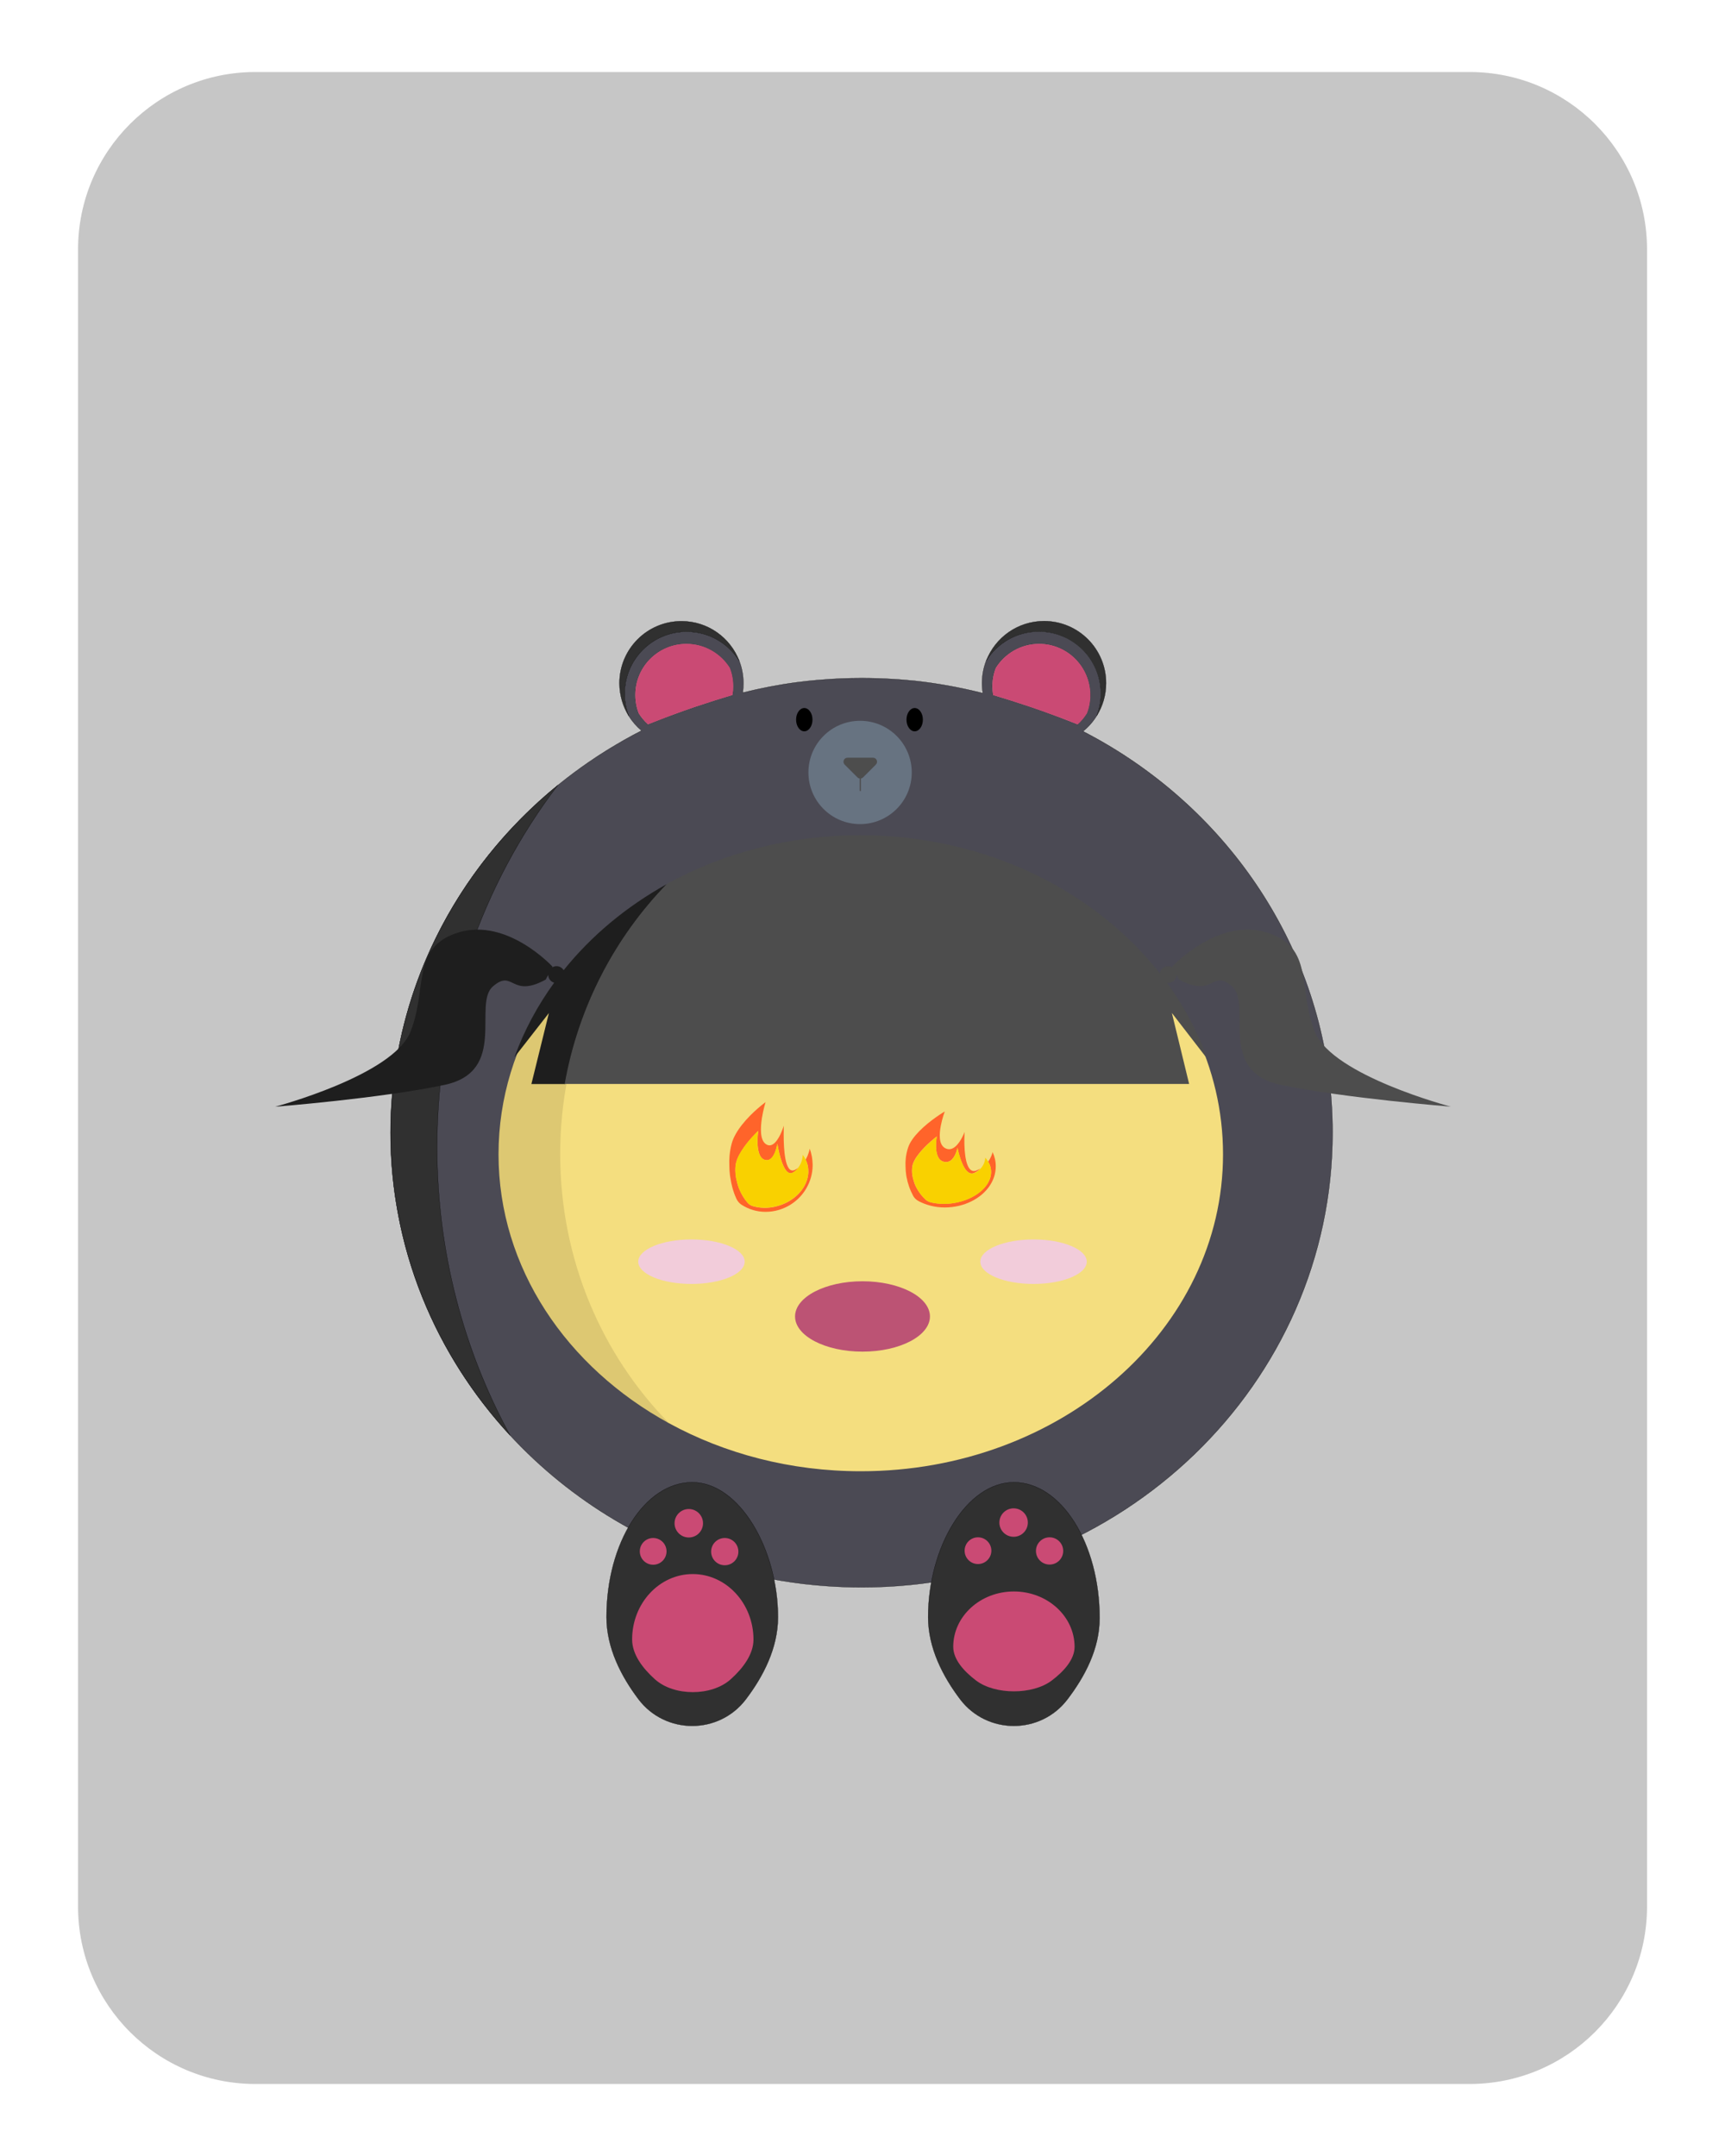 <?xml version="1.0" encoding="utf-8"?>

<svg version="1.1" id="tradesquads" xmlns="http://www.w3.org/2000/svg" xmlns:xlink="http://www.w3.org/1999/xlink" x="0px" y="0px"
	 viewBox="0 0 2000 2500" style="enable-background:new 0 0 2000 2500;" xml:space="preserve"><defs><g id="card-0">;
<style type="text/css">#costume-face-lighter {fill:#677381;}
#costume-face-lighter path, #costume-face-lighter polygon {fill:#677381;}

#costume-crest {fill:#5E5E5E;}
#costume-crest path, #costume-crest polygon  {fill:#5E5E5E;}

#costume-body{fill:#4B4A54;}
#costume-body path, #costume-body polygon {fill:#4B4A54;}

#shadows {fill:#303030;}
#shadows path, #shadows polygon {fill:#303030;}

#costume-mouth{fill:#677381;}
#costume-mouth path, #costume-mouth polygon {fill:#677381;}
#costume-mouth-eyes, #costume-mouth-eyes path, #costume-mouth-eyes polygon {fill:#000000;} /* customizzazione costume 5*/

#costume-crest-shadows {fill:#191919;}
#costume-crest-shadows path, #costume-crest-shadows polygon  {fill:#191919;}

#shadows-darker {fill:#000000;}
#shadows-darker path, #shadows-darker polygon {fill:#000000;}

#costume-stripes {fill:#677381;}
#costume-stripes path, #costume-stripes polygon {fill:#677381;}

#shadows-stripes {fill:#677381;}
#shadows-stripes path, #shadows-stripes polygon  {fill:#677381;}

#costume-eyes-thin #left {fill:#000000;}
#costume-eyes-thin #left path, #costume-eyes-thin polygon {fill:#000000;}

#costume-eyes-thin #right {fill:#000000;}
#costume-eyes-thin #right path, #costume-eyes-thin polygon {fill:#000000;}

#costume-bear-eyes ellipse {COLOR_COSTUME_BEAR_EYES}

#costume-eyes #left {fill:#FFFFFF;}
#costume-eyes #left path, #costume-eyes polygon {fill:#FFFFFF;}

#costume-eyes #right {fill:#FFFFFF;}
#costume-eyes #rigth path, #costume-eyes #rigth polygon {fill:#FFFFFF;}

#card-background {fill:#C6C6C6;}
#card-background path, #card-background polygon {fill:#C6C6C6;}
	.card-0-st0{fill:none;}
</style>
<g id = "card-background">
	<path class="card-0-st0" d="M1703.8,2416.5H296.2c-113.6,0-205.7-92.1-205.7-205.7V289.2c0-113.6,92.1-205.7,205.7-205.7h1407.7
		c113.6,0,205.7,92.1,205.7,205.7v1921.7C1909.5,2324.4,1817.4,2416.5,1703.8,2416.5z"/>
</g>
</g></defs><defs><g id="costume-3">;
<style type="text/css">
	.costume-3-st0{fill:none;stroke:#000000;stroke-width:0.25;stroke-miterlimit:10;}
	.costume-3-st1{fill:#CA4A74;}
	.costume-3-st2{fill:#4D4D4D;}
	.costume-3-st3{fill:none;}
</style>
<path id="costume-body" class="costume-3-st0" d="M1287.6,865.8c-10.4-6.3-21.1-12.2-31.9-17.8c6.2-5,11.6-11.1,15.8-17.9
	c3.1-8,4.8-16.8,4.8-25.9c0-39.7-32.2-71.9-71.9-71.9c-25.8,0-48.3,13.5-61,33.9c-3.1,8-4.8,16.8-4.8,25.9c0,4,0.3,7.9,1,11.7
	c-1.3-0.3-2.7-0.7-4-1c-24.3-6-49.2-10.5-74.7-13.3c-0.8-0.1-1.6-0.2-2.4-0.2c-2.1-0.2-4.3-0.4-6.4-0.6c-5.2-0.5-10.4-0.9-15.7-1.2
	c-12.4-0.8-24.8-1.2-37.4-1.2c-16.4,0-32.7,0.7-48.8,2.1c-1.3,0.1-2.5,0.2-3.8,0.3c-6.8,0.6-13.5,1.3-20.2,2.2
	c-0.9,0.1-1.7,0.2-2.6,0.3c-21.3,2.8-42.1,6.9-62.5,12c0.6-3.6,0.8-7.3,0.8-11c0-9.1-1.7-17.9-4.8-25.9
	c-12.7-20.4-35.3-33.9-61-33.9c-39.7,0-71.9,32.2-71.9,71.9c0,9.1,1.7,17.9,4.8,25.9c4,6.4,9,12.2,14.8,17
	c-6.7,3.4-13.4,7-19.9,10.7c-6.9,3.9-13.7,8-20.4,12.1c-7,4.4-14,8.9-20.8,13.6c-93.6,64.3-165.3,156.3-202.2,263.7
	c-17.9,52.2-27.7,108.1-27.7,166.1c0,27,2.1,53.5,6.2,79.4c10.7,68.5,35,132.6,70.3,189.8c12.4,20.1,26.1,39.3,41,57.5
	c17.1,20.9,35.9,40.6,56,58.7c38.8,35,82.9,64.6,131,87.5c61.7,29.4,130,48,202.1,52.9c13,0.9,26.2,1.4,39.5,1.4
	c301.6,0,546.1-236.1,546.1-527.2C1545,1124.5,1442.2,958.9,1287.6,865.8z M849.2,806.1c-14.4,4.2-28.7,8.8-42.9,13.6
	c-0.6,0.2-1.2,0.4-1.8,0.6c-2.9,1-5.7,2-8.6,3c-1,0.3-1.9,0.7-2.9,1c-14.1,5-28,10.2-41.8,15.8c-4.2-3.7-7.8-8.1-10.8-12.8
	c-2.6-6.6-4-13.8-4-21.4c0-32.7,26.5-59.3,59.3-59.3c21.2,0,39.9,11.2,50.3,28c2.6,6.6,4,13.8,4,21.4
	C850.1,799.4,849.8,802.8,849.2,806.1z M1249.3,840.1c-13.8-5.5-27.7-10.8-41.8-15.8c-1-0.3-1.9-0.7-2.9-1c-2.8-1-5.7-2-8.6-3
	c-0.6-0.2-1.2-0.4-1.8-0.6c-14.2-4.8-28.5-9.3-42.9-13.6c-0.6-3.3-0.9-6.7-0.9-10.2c0-7.5,1.4-14.8,4-21.4
	c10.5-16.8,29.1-28,50.3-28c32.7,0,59.3,26.5,59.3,59.3c0,7.5-1.4,14.8-4,21.4C1257.1,832,1253.5,836.3,1249.3,840.1z"/>
<g id="shadows">
	<path class="costume-3-st0" d="M790.1,720.3c-39.7,0-71.9,32.2-71.9,71.9c0,13.9,4,27,10.8,38c-3.1-8-4.8-16.8-4.8-25.9
		c0-39.7,32.2-71.9,71.9-71.9c25.8,0,48.3,13.5,61,33.9C846.7,739.3,820.6,720.3,790.1,720.3z"/>
	<path class="costume-3-st0" d="M452.9,1313.4c0,134.7,52.3,257.6,138.4,350.8c-53.7-98.4-84.5-212.4-84.5-334.1
		c0-158.8,52.4-304.7,139.9-419.6C528.2,1007.2,452.9,1151.8,452.9,1313.4z"/>
	<path class="costume-3-st0" d="M1282.4,792.1c0-39.7-32.2-71.9-71.9-71.9c-30.6,0-56.6,19.1-67,45.9c12.7-20.4,35.3-33.9,61-33.9
		c39.7,0,71.9,32.2,71.9,71.9c0,9.1-1.7,17.9-4.8,25.9C1278.4,819.1,1282.4,806.1,1282.4,792.1z"/>
	<path class="costume-3-st0" d="M703.2,1875.1c0-86.3,44.5-156.3,99.4-156.3c54.9,0,99.4,78,99.4,156.3c0,35.9-17.2,69-37.3,95.4
		c-31.2,41-93.1,41-124.3,0C720.4,1944.1,703.2,1911,703.2,1875.1z"/>
	<path class="costume-3-st0" d="M1076.1,1875.1c0-81,44.5-156.3,99.4-156.3c54.9,0,99.4,71,99.4,157.3c0,35.9-17.2,68-37.3,94.4
		c-31.2,41-93.1,41-124.3,0C1093.3,1944.1,1076.1,1911,1076.1,1875.1z"/>
</g>
<g id="costume-foots">
	<path class="costume-3-st1" d="M803.2,1825.2c-38.8,0-70.3,33.9-70.3,75.8c0,17.4,12.2,33.4,26.4,46.2c22.1,19.9,65.8,19.9,87.9,0
		c14.2-12.8,26.4-28.8,26.4-46.2C873.5,1859.2,842,1825.2,803.2,1825.2z"/>
	<path class="costume-3-st1" d="M1175.5,1845.4c-38.8,0-70.3,28.7-70.3,64.1c0,14.7,12.2,28.3,26.4,39.1c22.1,16.8,65.8,16.8,87.9,0
		c14.2-10.8,26.4-24.4,26.4-39.1C1245.8,1874.1,1214.3,1845.4,1175.5,1845.4z"/>
	<circle class="costume-3-st1" cx="757.3" cy="1798.9" r="15.5"/>
	<circle class="costume-3-st1" cx="798.6" cy="1766.3" r="16.5"/>
	<circle class="costume-3-st1" cx="840.3" cy="1799.2" r="15.8"/>
	<circle class="costume-3-st1" cx="1133.9" cy="1798.1" r="15.5"/>
	<circle class="costume-3-st1" cx="1175.2" cy="1765.5" r="16.5"/>
	<circle class="costume-3-st1" cx="1216.9" cy="1798.4" r="15.8"/>
</g>
<g id="costume-ears">
	<path class="costume-3-st1" d="M795.8,746.5c-32.7,0-59.3,26.5-59.3,59.3c0,7.5,1.4,14.8,4,21.4c3,4.8,6.6,9.1,10.8,12.8
		c13.8-5.5,27.7-10.8,41.8-15.8c1-0.3,1.9-0.7,2.9-1c2.8-1,5.7-2,8.6-3c0.6-0.2,1.2-0.4,1.8-0.6c14.2-4.8,28.5-9.3,42.9-13.6
		c0.6-3.3,0.9-6.7,0.9-10.2c0-7.5-1.4-14.8-4-21.4C835.7,757.7,817,746.5,795.8,746.5z"/>
	<path class="costume-3-st1" d="M1204.8,746.5c-21.2,0-39.9,11.2-50.3,28c-2.6,6.6-4,13.8-4,21.4c0,3.5,0.3,6.9,0.9,10.2
		c14.4,4.2,28.7,8.8,42.9,13.6c0.6,0.2,1.2,0.4,1.8,0.6c2.9,1,5.7,2,8.6,3c1,0.3,1.9,0.7,2.9,1c14.1,5,28,10.2,41.8,15.8
		c4.2-3.7,7.8-8.1,10.8-12.8c2.6-6.6,4-13.8,4-21.4C1264.1,773.1,1237.5,746.5,1204.8,746.5z"/>
</g>
<path id="costume-nose" class="costume-3-st2" d="M1012.2,878.6h-29.5c-4.2,0-6.2,5-3.3,8l14.8,14.8c0.7,0.7,1.7,1.2,2.6,1.3v14.5h1.4v-14.5
	c1-0.1,1.9-0.6,2.6-1.3l14.8-14.8C1018.4,883.6,1016.4,878.6,1012.2,878.6z"/>
<path id="costume-mouth" class="costume-3-st3" d="M997.2,835.8c-33.1,0-59.9,26.8-59.9,59.9c0,33.1,26.8,59.9,59.9,59.9
	s59.9-26.8,59.9-59.9C1057.1,862.6,1030.3,835.8,997.2,835.8z M1015.5,886.6l-14.8,14.8c-0.7,0.7-1.7,1.2-2.6,1.3v14.5h-1.4v-14.5
	c-1-0.1-1.9-0.6-2.6-1.3l-14.8-14.8c-2.9-2.9-0.9-8,3.3-8h29.5C1016.4,878.6,1018.4,883.6,1015.5,886.6z"/>
<g id="costume-eyes-thin">
	<ellipse id="left" class="costume-3-st2" cx="932.5" cy="834.5" rx="9.5" ry="13.5"/>
	<ellipse id="right" class="costume-3-st2" cx="1060.5" cy="834.5" rx="9.5" ry="13.5"/>
</g>
</g></defs>
<defs><g id="face-7">;
<style type="text/css">
	.face-7-st0{fill:#F4DE7F;}
	.face-7-st1{fill:#DDC872;}
</style>
<g>
	<path class="face-7-st0" d="M998,971c-82,0-158.6,20.6-223.2,56.2c0,0-0.1,0.1-0.1,0.1v0l-1.2,0.9l-1.5,0.8l-80,75l-53,140l-9,125l19,130
		l102,134l24.8,17.4l0,0c0,0,0,0,0,0c64.5,35.2,140.6,55.6,222.2,55.6c232,0,420-164.5,420-367.5S1230,971,998,971z"/>
</g>
<g>
	<path class="face-7-st1" d="M774.8,1027.2c-118.2,65-196.8,180.2-196.8,311.3c0,131.6,79,247,197.8,311.9
		c-77.9-79.3-126.3-189.8-126.3-312.1C649.5,1216.5,697.4,1106.4,774.8,1027.2z"/>
</g>
</g></defs>
<defs><g id="cheeks-0">;
<style type="text/css">
	.cheeks-0-st0{fill:#F2CCDA;}
</style>
<g id="cheeks">
	<ellipse id="right" class="cheeks-0-st0" cx="1198.3" cy="1463" rx="61.7" ry="25.8"/>
	<ellipse id="left" class="cheeks-0-st0" cx="801.7" cy="1463" rx="61.7" ry="25.8"/>
</g>
</g></defs>
<defs><g id="eyes-6">;
<style type="text/css">
	.eyes-6-st0{fill:#FF642A;}
	.eyes-6-st1{fill:#F9D100;}
</style>
<g id="eyes">
	<g id="left">
		<path class="eyes-6-st0" d="M938.8,1331.9c-0.1,0.8-1.2,6.7-4.7,12.7c1,2.2,1.9,4.5,2.4,6.9c2.9,13.5-3.3,27.2-14.9,36.7
			c-6.4,5.2-14.3,9.1-23.4,11.1c-9,2-17.4,1.5-24.9-0.6c-2.6-0.7-4.7-2.1-6.3-3.8c-2.1-2.4-4-5-5.7-7.8c-1.5-2.5-2.8-5.1-4-7.9
			c-0.2-0.6-0.5-1.1-0.7-1.7c-1-2.6-1.8-5.3-2.3-7.9c-1.2-4.4-2.1-10.2-1.5-17.4c0.5-5.7,3.3-11.9,7-17.7
			c7.8-12.4,19.3-23.1,19.3-23.1s-0.9,6.3-0.8,13.4c0,0,0,0,0,0c0.2,8.3,1.8,17.9,8.1,20c7.9,2.7,12-6.8,13.7-13.2
			c0.8-3,1.2-5.4,1.2-5.4s0.5,3,1.4,7.3c2.4,11.3,8,31.2,16.7,26.1c0.2-0.1,0.4-0.3,0.7-0.4c2.4-1.5,4.2-3.3,5.6-5.1
			c-1.2,0.8-2.4,1.6-3.8,2.3c-0.3,0.1-0.6,0.3-0.9,0.4c-11,4.4-12.4-24.8-12.4-41.1c0-6.1,0.2-10.5,0.2-10.5s-0.9,3.1-2.6,7.1
			c-3.5,8.3-10.4,20.3-18.6,14.1c-6.5-4.9-6-18.5-4.2-30.1c0,0,0,0,0,0c1.6-9.9,4.2-18.3,4.2-18.3s-15.5,11.2-27.2,26.1
			c-5.5,6.9-10.2,14.7-12.2,22.4c-2.5,9.8-2.9,18.1-2.6,24.5c0,3.8,0.2,7.6,0.7,11.6c0.1,0.9,0.3,1.7,0.4,2.6
			c0.6,4.2,1.5,8.2,2.5,12.1c1.2,4.4,2.7,8.6,4.5,12.5c1.3,2.9,3.4,5.5,6.1,7.2c7.8,5,17.2,8.2,27.8,8.2c10.6,0,20.5-3.1,28.9-8.3
			c15.4-9.6,25.7-26.7,25.7-46.2C942.1,1344,940.9,1337.7,938.8,1331.9z"/>
		<path class="eyes-6-st1" d="M920,1359.1c-0.2,0.1-0.4,0.3-0.7,0.4c-8.7,5.1-14.3-14.8-16.7-26.1c-0.9-4.2-1.4-7.3-1.4-7.3
			s-0.3,2.3-1.2,5.4c-1.8,6.4-5.8,16-13.7,13.2c-6.3-2.2-7.9-11.7-8.1-20c0,0,0,0,0,0c-0.1-7.2,0.8-13.4,0.8-13.4
			s-11.5,10.6-19.3,23.1c-3.7,5.8-6.5,12-7,17.7c-0.6,7.2,0.2,13,1.5,17.4c0.6,2.6,1.4,5.2,2.3,7.9c0.2,0.6,0.5,1.2,0.7,1.7
			c1.2,2.8,2.5,5.4,4,7.9c1.7,2.8,3.6,5.5,5.7,7.8c1.5,1.8,3.7,3.1,6.3,3.8c7.4,2,15.9,2.5,24.9,0.6c9.1-2,17-5.9,23.4-11.1
			c11.7-9.5,17.9-23.2,14.9-36.7c-0.5-2.4-1.4-4.7-2.4-6.9c-0.9-1.9-2-3.7-3.3-5.4c0,0.7-0.1,8.3-5.2,14.9
			C924.2,1355.8,922.4,1357.6,920,1359.1z"/>
	</g>
	<g id="right">
		<path class="eyes-6-st0" d="M1150.8,1335.9c-0.1,0.7-1.3,5.8-5.1,11.1c1.1,1.9,2.1,3.9,2.6,6c3.2,11.8-3.5,23.7-16.2,32.1
			c-6.9,4.5-15.5,8-25.3,9.7c-9.8,1.7-18.9,1.3-27-0.5c-2.8-0.6-5.1-1.8-6.8-3.4c-2.2-2.1-4.3-4.4-6.2-6.9c-1.6-2.2-3.1-4.5-4.3-6.9
			c-0.3-0.5-0.5-1-0.8-1.5c-1.1-2.3-1.9-4.6-2.5-6.9c-1.3-3.8-2.3-8.9-1.6-15.2c0.5-5,3.6-10.4,7.6-15.5
			c8.5-10.9,20.9-20.2,20.9-20.2s-1,5.5-0.9,11.7c0,0,0,0,0,0c0.2,7.3,1.9,15.6,8.7,17.5c8.6,2.4,13-5.9,14.9-11.5
			c0.9-2.7,1.3-4.7,1.3-4.7s0.5,2.6,1.5,6.4c2.6,9.9,8.6,27.2,18.1,22.8c0.3-0.1,0.5-0.3,0.7-0.4c2.6-1.3,4.5-2.9,6.1-4.5
			c-1.3,0.7-2.6,1.4-4.1,2c-0.3,0.1-0.6,0.3-0.9,0.4c-11.9,3.8-13.5-21.6-13.4-35.9c0-5.4,0.3-9.1,0.3-9.1s-1,2.7-2.8,6.2
			c-3.8,7.3-11.2,17.8-20.2,12.4c-7.1-4.3-6.5-16.2-4.5-26.3c0,0,0,0,0,0c1.7-8.7,4.5-16,4.5-16s-16.8,9.8-29.5,22.8
			c-6,6.1-11.1,12.8-13.2,19.6c-2.7,8.6-3.1,15.8-2.8,21.4c0,3.3,0.3,6.7,0.8,10.1c0.1,0.8,0.3,1.5,0.4,2.3
			c0.7,3.7,1.6,7.2,2.8,10.6c1.3,3.9,3,7.5,4.8,11c1.4,2.6,3.7,4.8,6.6,6.3c8.5,4.4,18.6,7.2,30.1,7.2c11.5,0,22.2-2.7,31.3-7.3
			c16.7-8.4,27.8-23.3,27.8-40.4C1154.5,1346.5,1153.2,1341,1150.8,1335.9z"/>
		<path class="eyes-6-st1" d="M1129.8,1360.1c-9.4,4.4-15.5-13-18.1-22.8c-1-3.7-1.5-6.4-1.5-6.4s-0.4,2-1.3,4.7
			c-1.9,5.6-6.3,13.9-14.9,11.5c-6.8-1.9-8.6-10.2-8.7-17.5c0,0,0,0,0,0c-0.1-6.3,0.9-11.7,0.9-11.7s-12.4,9.3-20.9,20.2
			c-4,5.1-7.1,10.5-7.6,15.5c-0.7,6.3,0.3,11.4,1.6,15.2c0.6,2.3,1.5,4.6,2.5,6.9c0.2,0.5,0.5,1,0.8,1.5c1.3,2.4,2.7,4.7,4.3,6.9
			c1.9,2.5,3.9,4.8,6.2,6.9c1.7,1.6,4,2.7,6.8,3.4c8,1.8,17.2,2.2,27,0.5c9.8-1.7,18.4-5.2,25.3-9.7c12.6-8.3,19.3-20.3,16.2-32.1
			c-0.6-2.1-1.5-4.1-2.6-6c-1-1.7-2.2-3.3-3.5-4.8c0,0.6-0.1,7.3-5.6,13c-1.6,1.6-3.5,3.2-6.1,4.5
			C1130.2,1359.9,1130,1360,1129.8,1360.1z"/>
	</g>
</g>
</g></defs>
<defs><g id="mouth-0">;
<style type="text/css">
	.mouth-0-st0{fill:#BC5374;}
</style>
<ellipse id="mouth" class="mouth-0-st0" cx="1000" cy="1526.5" rx="78.2" ry="40.8"/>
</g></defs>
<defs><g id="hair-5">;
<style type="text/css">
	.hair-5-st0{fill:#4D4D4D;}
	.hair-5-st1{fill:#1E1E1E;}
</style>
<polygon class="hair-5-st0" points="654.7,1257 652,1242 681,1138 764,1032 773.3,1025 681,1244 "/>
<g>
	<path class="hair-5-st1" d="M653.5,1125c-1.7-2.8-4.8-4.7-8.3-4.7c-1.9,0-3.6,0.6-5.1,1.5l0.5-0.9c0,0-52.2-56.7-108.5-39.8
		c-56.3,16.9-35.9,65-56.3,115.5c-20.4,50.6-156.8,86.7-156.8,86.7s122.1-9.6,196.3-25.3s32.3-93.9,56.3-114.3
		c23.9-20.5,20.4,14.4,61.1-7.8l2.9-5.4c0.1,4.3,3,7.9,6.9,9c-19.3,26.6-34.8,55.4-45.9,86l0.1,0.1l39.7-50.9l-20.3,82.3h39.2
		c16-90,58.2-170.3,118.1-232C726.3,1051.1,685.5,1085.1,653.5,1125z"/>
	<path class="hair-5-st0" d="M1524.5,1196.6c-20.4-50.6,0-98.7-56.5-115.5c-56.5-16.9-109,39.8-109,39.8l0.5,0.9c-1.5-0.9-3.3-1.5-5.2-1.5
		c-4.9,0-9,3.7-9.6,8.4c-76-96.7-203.2-160.2-347.4-160.2c-82.3,0-159.1,20.7-224,56.4c-60.1,61.7-102.6,142-118.6,232h342.2l5.9,0
		h375.9l-20-82.3l39.3,50.9l0.6-1.1c-11.1-30.1-26.4-58.5-45.5-84.7c0.4,0.1,0.9,0.1,1.3,0.1c5.3,0,9.6-4.2,9.7-9.4l2.9,5.4
		c40.9,22.2,37.3-12.7,61.3,7.8c24,20.5-18,98.7,56.5,114.3c74.6,15.6,197.2,25.3,197.2,25.3S1544.9,1247.2,1524.5,1196.6z"/>
</g>
</g></defs>
<use x="0" y="0" xlink:href="#card-0" />
<use x="0" y="0" xlink:href="#costume-3" />
<use x="0" y="0" xlink:href="#face-7" />
<use x="0" y="0" xlink:href="#cheeks-0" />
<use x="0" y="0" xlink:href="#eyes-6" />
<use x="0" y="0" xlink:href="#mouth-0" />
<use x="0" y="0" xlink:href="#hair-5" />
</svg>